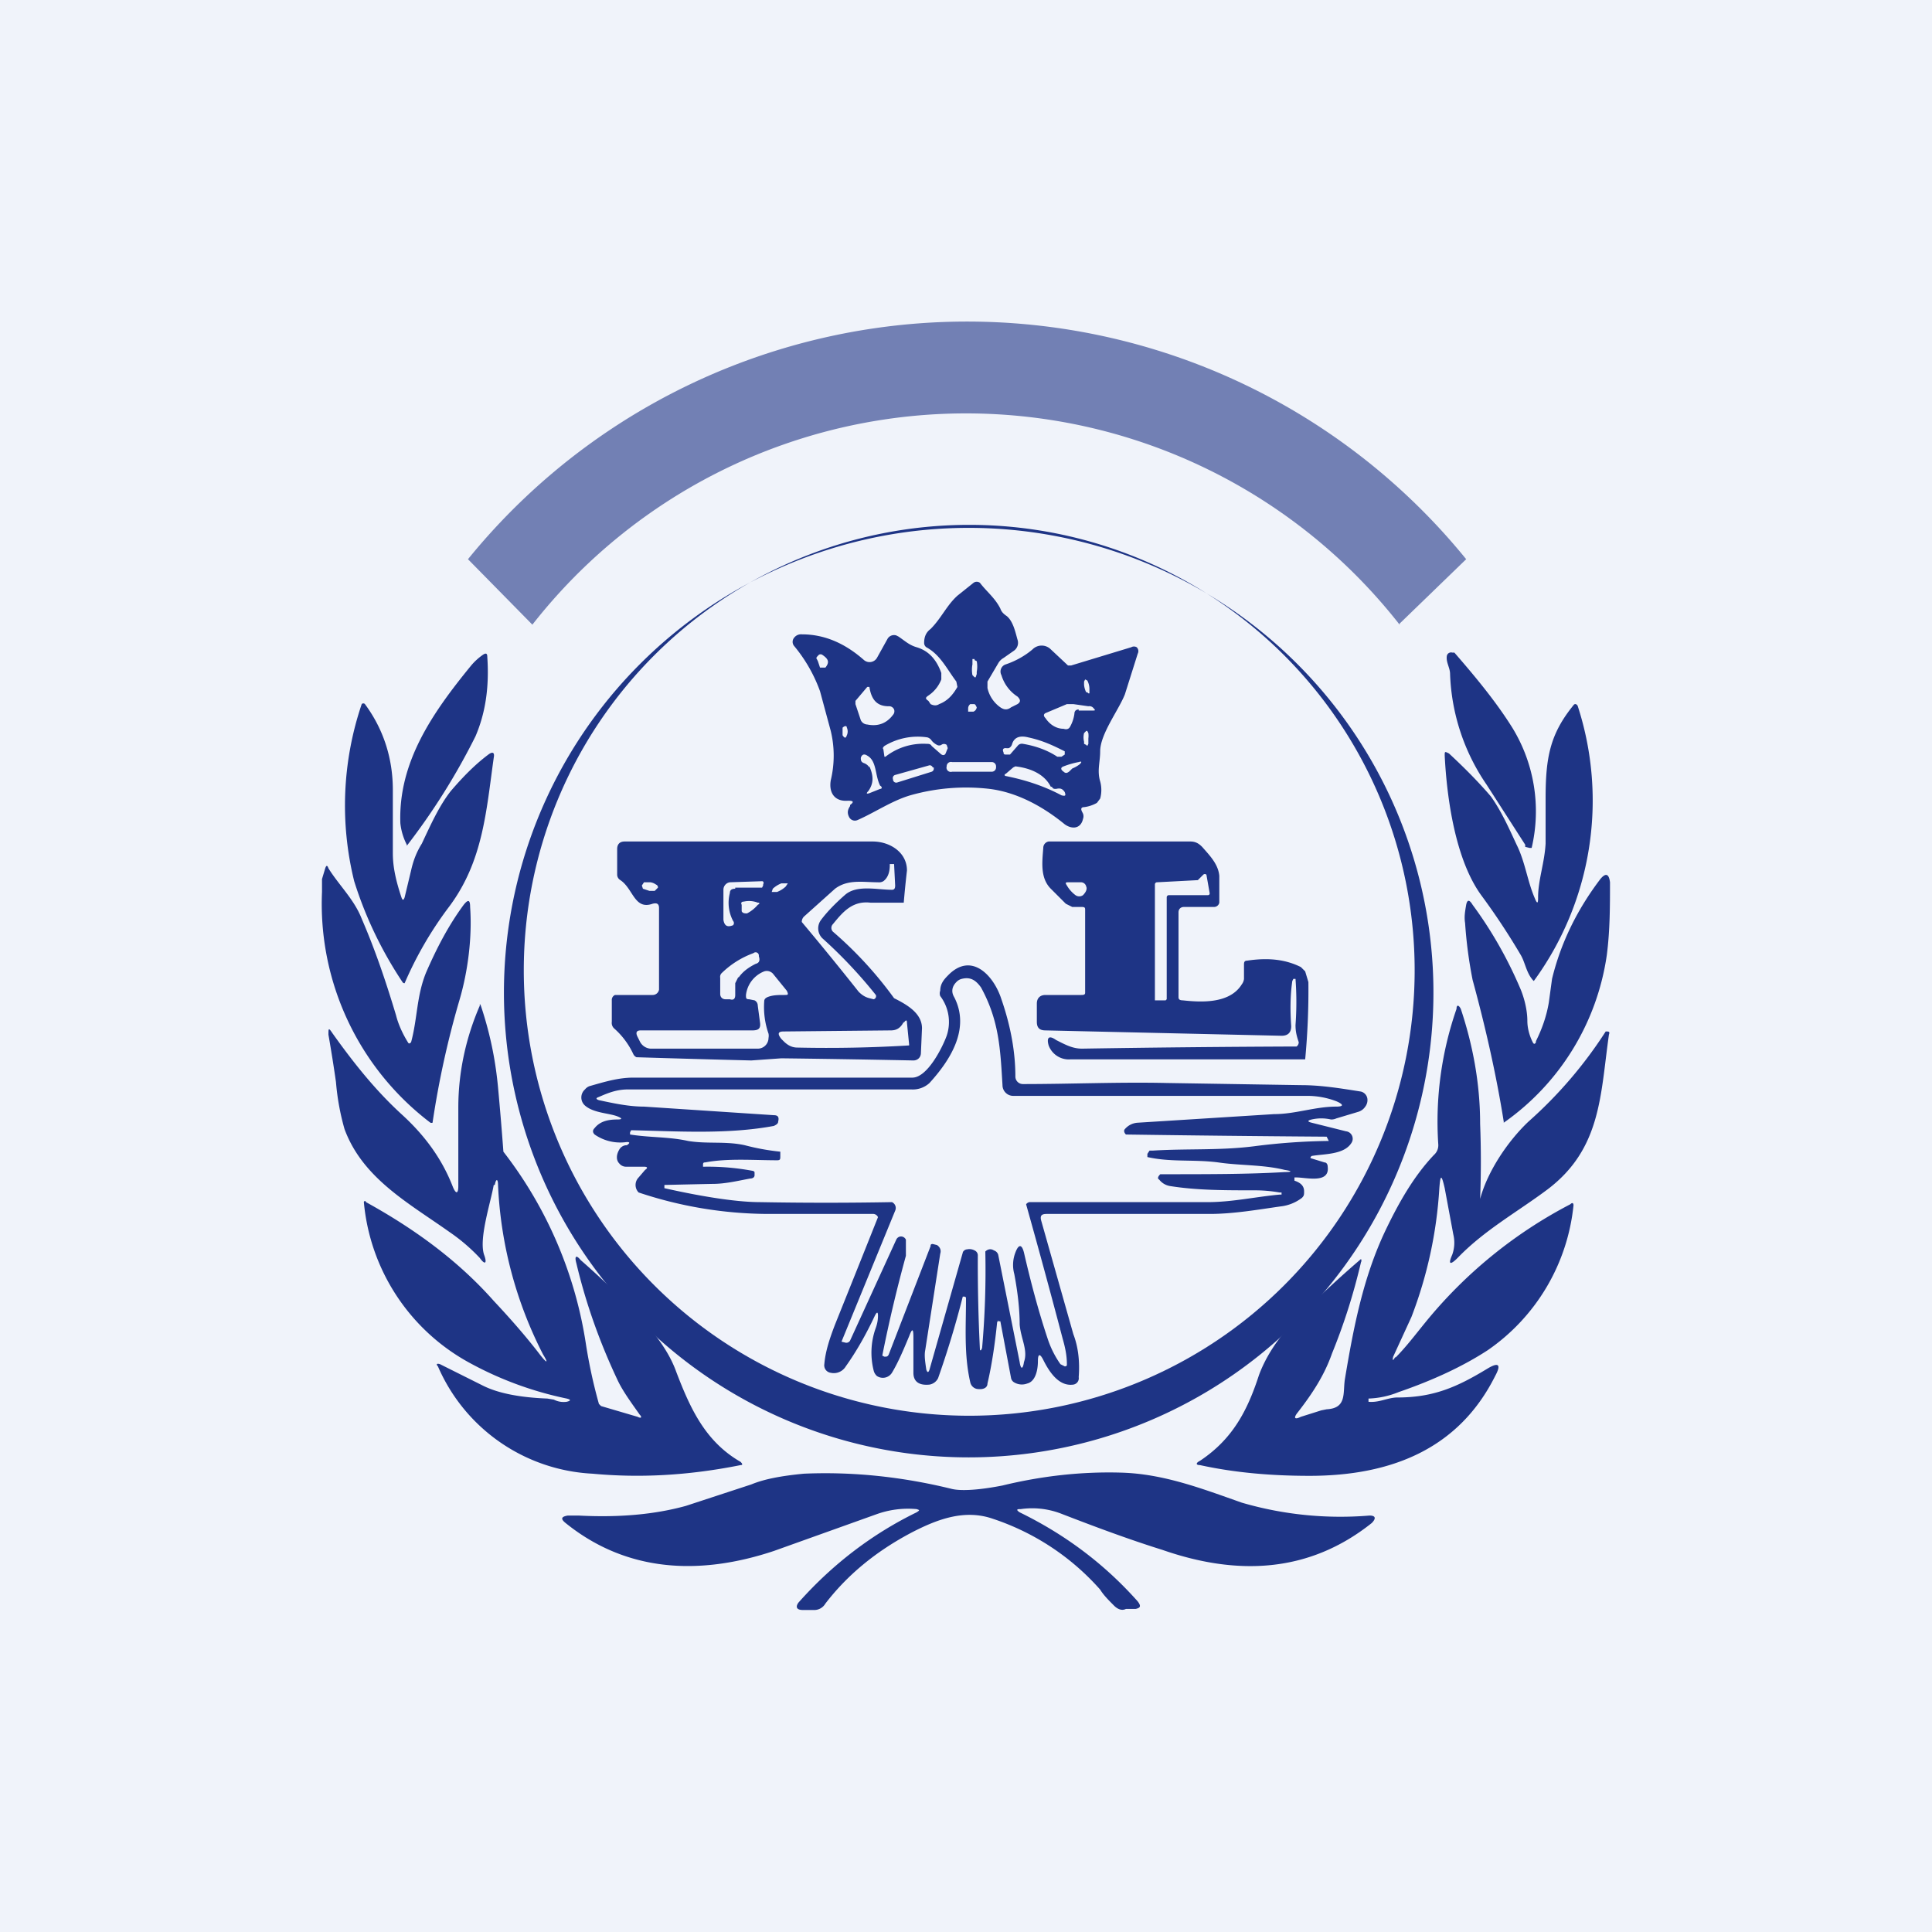 <!-- by TradingView --><svg width="18" height="18" viewBox="0 0 18 18" xmlns="http://www.w3.org/2000/svg"><path fill="#F0F3FA" d="M0 0h18v18H0z"/><path d="M13.35 9.04a4.33 4.33 0 1 1-8.65 0 4.33 4.33 0 0 1 8.65 0Zm-.17 0a4.15 4.15 0 1 0-8.3 0 4.15 4.15 0 0 0 8.3 0Z" fill="#1E3485"/><path d="M7.92 7.5c.04-.03.03-.04-.02-.04-.12.01-.18-.07-.16-.19a.98.98 0 0 0 0-.46l-.1-.37a1.4 1.4 0 0 0-.24-.42.06.06 0 0 1 0-.08.08.08 0 0 1 .07-.03c.22 0 .41.09.58.24a.08.08 0 0 0 .12-.02l.1-.18a.07.07 0 0 1 .08-.03l.02.01c.06.04.1.08.17.1.1.03.18.1.23.24v.06a.32.32 0 0 1-.12.15c-.03.02-.03.03 0 .05l.02.03c.02.01.05.02.08 0 .08-.03.13-.09.17-.16l-.01-.05c-.09-.12-.15-.25-.28-.32a.05.05 0 0 1-.02-.04c0-.06.02-.1.06-.13.1-.1.15-.22.25-.31l.15-.12a.05.05 0 0 1 .06 0c.06.08.14.14.19.24.01.03.03.05.06.07.06.05.08.15.1.22a.09.09 0 0 1-.03.1l-.1.07a.13.13 0 0 0-.05.05l-.1.17v.06a.3.3 0 0 0 .12.18c.03.02.06.03.1 0l.06-.03c.03-.02.03-.04 0-.07a.36.36 0 0 1-.15-.2.07.07 0 0 1 .04-.1c.09-.03.18-.08.25-.14a.12.12 0 0 1 .17 0l.16.15h.03l.56-.17a.05.05 0 0 1 .05 0 .05.05 0 0 1 .01.06l-.12.38c-.06.15-.23.37-.23.53 0 .1-.03.18 0 .28a.3.3 0 0 1 0 .16l-.03.04a.32.32 0 0 1-.12.04c-.03 0-.03.02-.02.04l.01.02a.07.07 0 0 1 0 .05c-.02.09-.1.1-.17.05-.22-.18-.46-.3-.7-.33a1.9 1.9 0 0 0-.74.06c-.17.05-.33.16-.49.23a.06.06 0 0 1-.08-.03c-.02-.04-.01-.07.01-.1Zm-.3-1.34.02.06h.05c.04-.05.03-.08-.03-.12a.03.03 0 0 0-.03 0c-.02.02-.03.03-.02.04l.01.02Zm1.47.15.01-.03v-.02a.27.27 0 0 0 0-.1l-.02-.01v-.01h-.02v.05a.27.27 0 0 0 0 .1l.02.02Zm1.05.15h.01v-.04a.17.17 0 0 0-.02-.08l-.02-.01-.01.02v.03a.19.19 0 0 0 .02.07h.01l.01.01ZM8.08 6.4l-.11.13v.03l.05.15a.07.07 0 0 0 .06.04c.1.02.18-.01.24-.09a.05.05 0 0 0 .01-.05.05.05 0 0 0-.05-.03c-.1 0-.16-.05-.18-.18h-.02Zm.95.23h.04a.05.05 0 0 0 .03-.04l-.01-.02-.01-.01h-.04a.05.05 0 0 0-.02.04v.03Zm1.02-.01h.13c.02 0 .03 0 .01-.02a.05.05 0 0 0-.05-.02L10 6.56h-.06l-.19.08c-.03.01-.03.03-.01.05.04.06.1.1.17.1.03.01.05 0 .06-.02a.34.34 0 0 0 .04-.12c0-.03.02-.04.04-.04Zm-2.2.18v.05c.02.03.03.03.04 0 .01-.02.01-.05 0-.07 0-.02-.02-.02-.04 0v.02Zm2.28.15.01-.02v-.05a.2.2 0 0 0 0-.05l-.01-.02h-.01l-.02.02a.16.16 0 0 0 0 .08v.02l.02.01Zm-.73.02a.1.1 0 0 1-.03 0c-.03 0-.03.02-.02.04 0 .01 0 .02.02.02h.04l.07-.08a.05.05 0 0 1 .05-.02c.12.02.23.06.32.12h.04l.03-.02V7c-.1-.05-.2-.1-.34-.13-.08-.02-.13 0-.15.06a.06.06 0 0 1-.03.04Zm-.67-.03a.15.15 0 0 1-.05-.04.07.07 0 0 0-.04-.03.6.6 0 0 0-.4.08c-.01.01-.02.02-.01.03l.01.07h.01a.57.57 0 0 1 .38-.12c.02 0 .04 0 .05.02l.08.07c.02.02.04.02.05 0l.02-.05-.01-.03a.04.04 0 0 0-.05 0 .04.04 0 0 1-.04 0Zm-.63.2c.04.09.04.16-.01.23-.02.02-.02.03.01.02l.1-.04c.02 0 .02-.02 0-.03-.05-.1-.03-.23-.12-.28-.03-.02-.05-.01-.06.02 0 .02 0 .04.03.05a.1.1 0 0 1 .05.04Zm1.18 0a.04.04 0 0 0-.04-.04h-.37a.04.04 0 0 0-.05.04.04.04 0 0 0 .05.05h.37a.04.04 0 0 0 .04-.04Zm.71.02a.29.29 0 0 0 .07-.04c.02-.02.02-.03-.01-.02a.78.78 0 0 0-.14.04c-.03.01-.03.03 0 .05.02.02.04.01.06-.01l.02-.02Zm-1.3-.01a.03.03 0 0 0-.03-.02l-.32.09a.03.03 0 0 0-.02.04.03.03 0 0 0 .04.03l.32-.1a.03.03 0 0 0 .02-.03v-.01Zm1.1.18c-.05-.1-.16-.17-.33-.19l-.02.01-.07.06a.01.01 0 0 0 0 .02c.2.04.37.1.52.18.04.01.04 0 .03-.03-.02-.03-.04-.04-.08-.03-.02 0-.03 0-.04-.02ZM14.21 7.87l-.36-.56a1.94 1.94 0 0 1-.34-1.03c0-.06-.04-.11-.03-.17a.04.04 0 0 1 .05-.03h.02c.2.23.39.46.54.7a1.49 1.49 0 0 1 .18 1.12h-.02l-.04-.01v-.02ZM4.43 6.86a6.17 6.17 0 0 1-.64 1.02v-.01a.57.57 0 0 1-.06-.2c-.02-.57.3-1.03.66-1.47a.56.56 0 0 1 .11-.1c.03-.02.04-.01.04.02.02.29-.02.53-.11.74Z" fill="#1E3485"/><path d="m3.77 8.36.06-.25c.02-.09.05-.17.1-.25.08-.17.16-.35.27-.49.12-.14.23-.25.35-.34.04-.03.06-.02.05.03-.07.5-.1.96-.41 1.38a3.44 3.44 0 0 0-.42.72.02.02 0 0 1-.02-.01c-.2-.3-.35-.62-.45-.94a2.94 2.94 0 0 1 .07-1.65.02.02 0 0 1 .03 0c.17.23.26.5.26.8v.59c0 .13.03.26.08.41.01.03.02.03.03 0ZM14.33 8.36c0-.16.06-.32.07-.5v-.42c0-.38.04-.6.26-.87a.02.02 0 0 1 .02-.01.03.03 0 0 1 .02.02 2.85 2.85 0 0 1-.41 2.56l-.01-.01c-.06-.07-.07-.16-.11-.23a6.42 6.42 0 0 0-.37-.56c-.24-.33-.32-.9-.34-1.3 0-.04 0-.04.04-.02.14.13.27.26.39.4.1.14.17.3.24.45.08.16.1.34.17.5.02.05.03.05.03 0ZM6.08 8.42c-.17.06-.18-.14-.3-.22a.06.06 0 0 1-.03-.05v-.24c0-.04.02-.07.07-.07h2.31c.16 0 .32.1.32.27a9.35 9.35 0 0 0-.03.3h-.31c-.17-.02-.26.09-.35.2a.05.05 0 0 0 0 .07 3.62 3.62 0 0 1 .57.62c.12.06.26.14.26.28l-.01.23c0 .04-.03.07-.07.07a153.43 153.43 0 0 0-1.23-.02L7 9.88a161.62 161.62 0 0 1-1.07-.03.06.06 0 0 1-.03-.03.73.73 0 0 0-.18-.24.07.07 0 0 1-.02-.06v-.2a.05.05 0 0 1 .03-.05H6.08a.06.06 0 0 0 .06-.05v-.76c0-.04-.02-.05-.06-.04Zm1.57.15c.06-.08.14-.16.22-.23.11-.1.3-.05.44-.05.02 0 .03-.01.03-.04l-.01-.2h-.04v.01c0 .07-.02.12-.06.15a.08.08 0 0 1-.05.01c-.14 0-.28-.03-.4.06l-.29.26a.07.07 0 0 0-.02.05 29.53 29.53 0 0 1 .53.65c.03.03.06.05.1.06l.04.01a.03.03 0 0 0 .02-.04 4.4 4.4 0 0 0-.5-.53.13.13 0 0 1-.01-.17Zm-.8-.3h.25l.01-.02v-.01c.01-.02 0-.03-.01-.03l-.3.01a.07.07 0 0 0-.06.07v.28c.01.06.04.07.09.05a.03.03 0 0 0 0-.04.36.36 0 0 1-.03-.26c0-.03.02-.04.05-.04Zm-.72 0c0-.01 0-.02-.02-.03a.12.12 0 0 0-.05-.02H6l-.02.03.01.03.06.02h.05l.03-.03Zm1.2-.04h-.05a.25.25 0 0 0-.08.05l-.01.03h.05a.25.25 0 0 0 .08-.05l.02-.03Zm-.27.18a.22.22 0 0 0-.13-.01c-.02 0-.03.01-.02.03v.06c.01.02.03.02.05.02a.33.33 0 0 0 .1-.08c.02-.01.02-.02 0-.02Zm-.18.7c.04-.06.1-.1.16-.13.04-.01.04-.04.03-.07V8.9a.03.03 0 0 0-.05-.02.83.83 0 0 0-.3.19.05.05 0 0 0-.01.04v.15c0 .03.02.05.05.05h.04c.03.01.05 0 .05-.04v-.11l.03-.06Zm.2.41c.01.06-.01.08-.07.08H5.97c-.04 0-.05.02-.03.06l.02.04a.12.12 0 0 0 .1.07h1a.1.1 0 0 0 .1-.1.1.1 0 0 0 0-.04.75.75 0 0 1-.04-.3c0-.02.01-.03.03-.04.05-.02.1-.02.16-.02.03 0 .04 0 .02-.04l-.13-.16c-.02-.02-.05-.03-.08-.02a.27.27 0 0 0-.17.22c0 .03 0 .04.03.04l.05.01c.02.01.03.03.03.05l.02.15Zm1.34 0c-.03.06-.07.08-.12.08l-1 .01c-.05 0-.06.02-.02.07l.02.02c.04.04.08.06.13.06a12.68 12.68 0 0 0 1.04-.02v-.01l-.02-.2c0-.03-.01-.03-.03 0ZM12.04 9.14c-.02.14-.02.28-.01.42 0 .06-.03.09-.09.09l-2.2-.05c-.06 0-.08-.03-.08-.08v-.17c0-.05.03-.08.08-.08h.33c.02 0 .04 0 .04-.02v-.77c0-.02 0-.03-.03-.03h-.09l-.06-.03-.14-.14c-.1-.1-.08-.25-.07-.38a.06.06 0 0 1 .05-.06h1.32c.05 0 .08.02.11.05.07.08.15.16.16.27v.25a.05.05 0 0 1-.05.04h-.28c-.03 0-.05.02-.05.05v.79c0 .02.01.03.04.03.18.02.44.03.55-.15a.1.1 0 0 0 .02-.05v-.13c0-.02 0-.04.03-.04.2-.03.36-.01.5.06l.04.04.03.1a6.86 6.86 0 0 1-.03.72H9.97a.2.2 0 0 1-.2-.13c-.02-.07 0-.1.07-.05.08.04.15.08.24.08a159.08 159.08 0 0 1 2-.02.05.05 0 0 0 .02-.04c-.02-.06-.03-.1-.03-.16a2.94 2.94 0 0 0 0-.43h-.02l-.01.02Zm-1.19.18h.01l.01-.01v-.95a.02.02 0 0 1 .02-.02h.36a.02.02 0 0 0 .02-.01v-.01l-.03-.17a.02.02 0 0 0-.03 0l-.05.05-.38.02a.02.02 0 0 0-.02.02v1.08H10.86Zm-.83-.98a.06.06 0 0 0 .07 0c.03-.03.04-.06.03-.08a.05.05 0 0 0-.05-.04h-.11c-.03 0-.04 0-.02.03a.3.3 0 0 0 .08.09Z" fill="#1E3485"/><path d="M3 8.32v-.13l.03-.1c.01-.03.02-.03.03 0 .1.16.24.29.31.47.13.3.23.6.32.9.02.08.06.17.11.25.01.02.02.01.03 0 .06-.22.05-.43.14-.65.1-.23.21-.44.35-.63.04-.05.06-.05.06.02.02.28-.02.6-.1.87a8.49 8.49 0 0 0-.25 1.14.03.03 0 0 1-.02 0A2.56 2.56 0 0 1 3 8.31ZM14.31 9.7c.06-.12.1-.24.12-.36l.03-.22c.08-.33.23-.64.45-.93.05-.06.08-.05.09.03 0 .22 0 .45-.03.68a2.31 2.31 0 0 1-.96 1.56v-.01c-.07-.44-.17-.88-.29-1.32a4.12 4.12 0 0 1-.07-.53c-.01-.06 0-.11.01-.17.01-.05.03-.05.06 0 .17.23.32.49.44.77.04.09.07.21.07.31 0 .07.02.14.05.2.01.02.02.02.03 0ZM9.3 12.3l-.01.02c-.02.2-.05.4-.09.57 0 .04-.04.06-.1.05a.08.08 0 0 1-.06-.06c-.06-.26-.04-.52-.04-.78 0-.01 0-.02-.02-.02h-.01a8.74 8.74 0 0 1-.23.76.11.11 0 0 1-.08.06c-.1.01-.15-.03-.15-.11v-.33c0-.08-.01-.09-.04-.01-.05.12-.1.24-.16.34a.1.1 0 0 1-.14.03.1.1 0 0 1-.03-.05.68.68 0 0 1 .02-.4.33.33 0 0 0 .02-.11c0-.04-.01-.04-.03 0-.08.17-.17.33-.27.47a.13.13 0 0 1-.14.06.07.07 0 0 1-.06-.08c.01-.12.05-.24.1-.37a343.86 343.86 0 0 0 .4-1 .05.05 0 0 0-.05-.03h-.98a3.84 3.84 0 0 1-1.2-.2.1.1 0 0 1 0-.14l.06-.07c.03-.02.02-.03-.01-.03h-.17a.08.08 0 0 1-.06-.03c-.03-.03-.03-.08 0-.13a.08.08 0 0 1 .06-.04h.01c.03-.02.03-.03 0-.03a.42.42 0 0 1-.3-.07c-.02-.02-.02-.04 0-.06.04-.05.1-.08.21-.08.05 0 .05-.01 0-.03-.08-.03-.22-.03-.3-.1a.1.1 0 0 1 0-.15.1.1 0 0 1 .04-.03c.14-.04.27-.08.41-.08H8.5c.14 0 .28-.28.32-.39a.4.4 0 0 0-.06-.37.07.07 0 0 1 0-.05c0-.06.03-.1.07-.14.22-.23.43 0 .5.22.09.26.13.5.13.72a.07.07 0 0 0 .07.07c.45 0 .9-.02 1.34-.01l1.25.02c.19 0 .37.03.56.06a.08.08 0 0 1 .06.07.1.1 0 0 1-.02.07.12.12 0 0 1-.07.05l-.2.06a.11.11 0 0 1-.05.01.4.4 0 0 0-.18 0c-.04.01-.04.02 0 .03l.32.08a.07.07 0 0 1 .05.11c-.07.11-.26.1-.37.12l-.01.01v.01l.13.04c.02 0 .03.02.03.04.02.16-.2.1-.29.1h-.02V11c.06.02.09.05.09.1 0 .03 0 .04-.02.06a.4.4 0 0 1-.2.08c-.21.03-.44.07-.66.07H9.75c-.05 0-.06.02-.05.06l.3 1.06c.05.13.06.27.05.4a.06.06 0 0 1-.05.07c-.14.02-.23-.13-.28-.23-.03-.06-.05-.06-.05.01 0 .08-.02.19-.1.21a.14.14 0 0 1-.12-.01.06.06 0 0 1-.03-.04l-.1-.53H9.3Zm1.51-1.36h.03c.42 0 .8 0 1.13-.02.07 0 .07-.01 0-.02-.2-.05-.42-.04-.62-.07-.23-.03-.44 0-.66-.05v-.03l.02-.03h.03c.32-.02.62 0 .94-.04a5.89 5.89 0 0 1 .7-.05l-.01-.02-.01-.02h-.02a247.89 247.89 0 0 1-1.85-.02c-.02-.02-.02-.04-.01-.05a.17.17 0 0 1 .12-.06l1.27-.08c.2 0 .38-.07.58-.07.07 0 .07-.02 0-.05a.76.76 0 0 0-.28-.05H9.44a.1.1 0 0 1-.1-.1c-.02-.33-.03-.6-.2-.91-.05-.07-.1-.1-.18-.08a.1.1 0 0 0-.05.03c-.04.04-.05.09-.02.14.15.29-.03.58-.23.8a.23.23 0 0 1-.17.06H5.85c-.1 0-.18.03-.27.07-.03.01-.03.02 0 .03.14.03.28.06.42.06l1.21.08c.04 0 .05.02.04.06 0 .02-.02.03-.04.04-.43.08-.89.05-1.33.04l-.01.02v.02c.19.03.36.02.54.06.18.03.35 0 .53.04a2.16 2.16 0 0 0 .33.06v.04c0 .03 0 .04-.03.04-.22 0-.46-.02-.67.02-.01 0-.02 0-.02.02v.02h.01a2.26 2.26 0 0 1 .46.04l.01.01v.03c0 .02-.02.03-.04.03-.11.02-.23.05-.35.05a153.69 153.69 0 0 0-.45.01v.03c.4.09.7.13.89.13a33.65 33.65 0 0 0 1.23 0 .06.06 0 0 1 .03.08l-.5 1.22.04.01a.04.04 0 0 0 .04-.02l.43-.94a.05.05 0 0 1 .04-.03.05.05 0 0 1 .05.03v.15a13.28 13.28 0 0 0-.22.93l.02.01c.02 0 .03 0 .04-.02l.39-1.01c0-.01 0-.02.02-.02l.04.01c.03.02.04.05.03.08l-.14.9c-.01.05 0 .11.01.18.01.03.02.03.03 0l.31-1.09c0-.01.02-.03.04-.03a.1.1 0 0 1 .07.01.05.05 0 0 1 .03.05 16.34 16.34 0 0 0 .02.88h.01l.01-.02a8.25 8.25 0 0 0 .03-.9c.02-.02.05-.03.08-.01a.06.06 0 0 1 .04.04l.2 1c.01.07.03.07.04 0 .04-.11-.03-.22-.04-.35 0-.15-.02-.31-.05-.47a.32.32 0 0 1 .01-.2c.03-.08.06-.08.08 0 .06.26.13.53.22.8a.9.9 0 0 0 .12.24l.04.02a.02.02 0 0 0 .02-.01v-.01c0-.09-.02-.17-.04-.24a76.12 76.12 0 0 0-.34-1.25.05.05 0 0 1 .03-.02h1.66c.23 0 .45-.05.67-.07h.02v-.02h-.02a1.31 1.31 0 0 0-.23-.02c-.28 0-.54 0-.79-.04a.16.16 0 0 1-.1-.06c-.02-.01-.01-.03.01-.05Z" fill="#1E3485"/><path d="M4.6 11.04c-.03.17-.14.5-.09.65.03.08.01.1-.04.03a1.7 1.7 0 0 0-.28-.24c-.38-.27-.81-.5-.98-.96a2.28 2.28 0 0 1-.08-.44 14 14 0 0 0-.07-.44c0-.06 0-.07.04-.01.2.28.4.53.64.75.22.2.38.42.48.68.03.07.05.06.05-.01v-.73c0-.33.07-.65.2-.95 0-.02 0-.02.01 0 .1.3.14.55.16.76a32.25 32.25 0 0 1 .05.6 3.87 3.87 0 0 1 .77 1.8 4.81 4.81 0 0 0 .12.55l.02.02.34.1c.04.02.04 0 .02-.02-.07-.1-.16-.22-.21-.33-.16-.34-.29-.7-.38-1.08-.02-.07 0-.08.04-.03.23.2.44.41.63.62.12.14.21.28.26.42.13.34.27.65.6.84.02.02.02.03 0 .03-.5.1-.95.12-1.38.08a1.66 1.66 0 0 1-1.44-1c-.02-.02-.01-.03.02-.02l.4.2c.14.07.34.11.6.12l.06.01a.2.2 0 0 0 .12.02c.04-.01.04-.02 0-.03a3.26 3.26 0 0 1-.9-.33 1.9 1.9 0 0 1-.99-1.5.01.01 0 0 1 .02 0c.49.27.88.57 1.19.92.15.16.3.33.43.5.07.09.08.08.03 0a3.82 3.82 0 0 1-.42-1.58c0-.06-.02-.06-.03 0ZM13 12.65c.1-.1.19-.22.28-.33a4.3 4.3 0 0 1 1.35-1.1c.02-.02.03-.01.03.01a1.87 1.87 0 0 1-.8 1.35c-.23.15-.51.28-.83.39a.81.81 0 0 1-.28.06v.03c.1.01.18-.04.27-.04.34 0 .56-.1.84-.27.1-.06.13-.04.07.07-.34.68-.97.93-1.73.93-.36 0-.7-.03-1.02-.1-.04 0-.04-.02 0-.04.3-.2.44-.46.55-.8.06-.16.16-.32.3-.47a9.8 9.8 0 0 1 .65-.61.03.03 0 0 1 0 .03c-.07.3-.16.58-.27.85-.07.2-.18.37-.32.55-.04.05-.03.07.03.04l.19-.06.05-.01c.19-.01.15-.15.17-.28.08-.48.17-.95.38-1.39.12-.25.26-.5.45-.7a.12.12 0 0 0 .04-.1 3.2 3.2 0 0 1 .17-1.26c0-.04.02-.04.04 0 .11.33.18.69.18 1.07a8.93 8.93 0 0 1 0 .7c.07-.26.26-.54.45-.72a4.04 4.04 0 0 0 .72-.84c.03 0 .04 0 .03.03-.08.56-.07 1.06-.57 1.44-.28.21-.59.38-.84.64-.07.07-.09.06-.05-.03a.33.33 0 0 0 .01-.19l-.08-.43c-.03-.13-.04-.13-.05 0a4 4 0 0 1-.26 1.2l-.17.37c-.01.04 0 .04.02 0ZM9.5 14.06c-.03 0-.03.01 0 .03.41.2.78.47 1.1.83.03.04.03.06-.02.07h-.09c-.04.02-.08 0-.11-.03-.05-.05-.1-.1-.13-.15a2.3 2.3 0 0 0-1-.66c-.26-.09-.51 0-.76.13-.34.18-.6.4-.8.66a.12.12 0 0 1-.11.06h-.1c-.06 0-.07-.03-.04-.07.32-.36.69-.64 1.1-.84.03-.02.03-.02 0-.03a.87.87 0 0 0-.38.05l-.95.34c-.69.23-1.37.2-1.94-.26-.05-.04-.04-.06.02-.07h.1c.38.02.71-.01 1-.09l.61-.2c.12-.05.28-.08.49-.1.46-.02.92.03 1.37.14.11.03.33 0 .48-.03.37-.09.74-.13 1.1-.12.4.01.76.15 1.13.28a3.28 3.28 0 0 0 1.19.12c.06 0 .06.03.02.07-.59.47-1.26.49-1.95.25-.32-.1-.64-.22-.95-.34a.75.75 0 0 0-.37-.04Z" fill="#1E3485"/><path d="M13.04 5.82a5.13 5.13 0 0 0-8.08 0l-.6-.61a5.99 5.99 0 0 1 9.3 0l-.62.6Z" fill="#1E3485" fill-opacity=".6"/></svg>